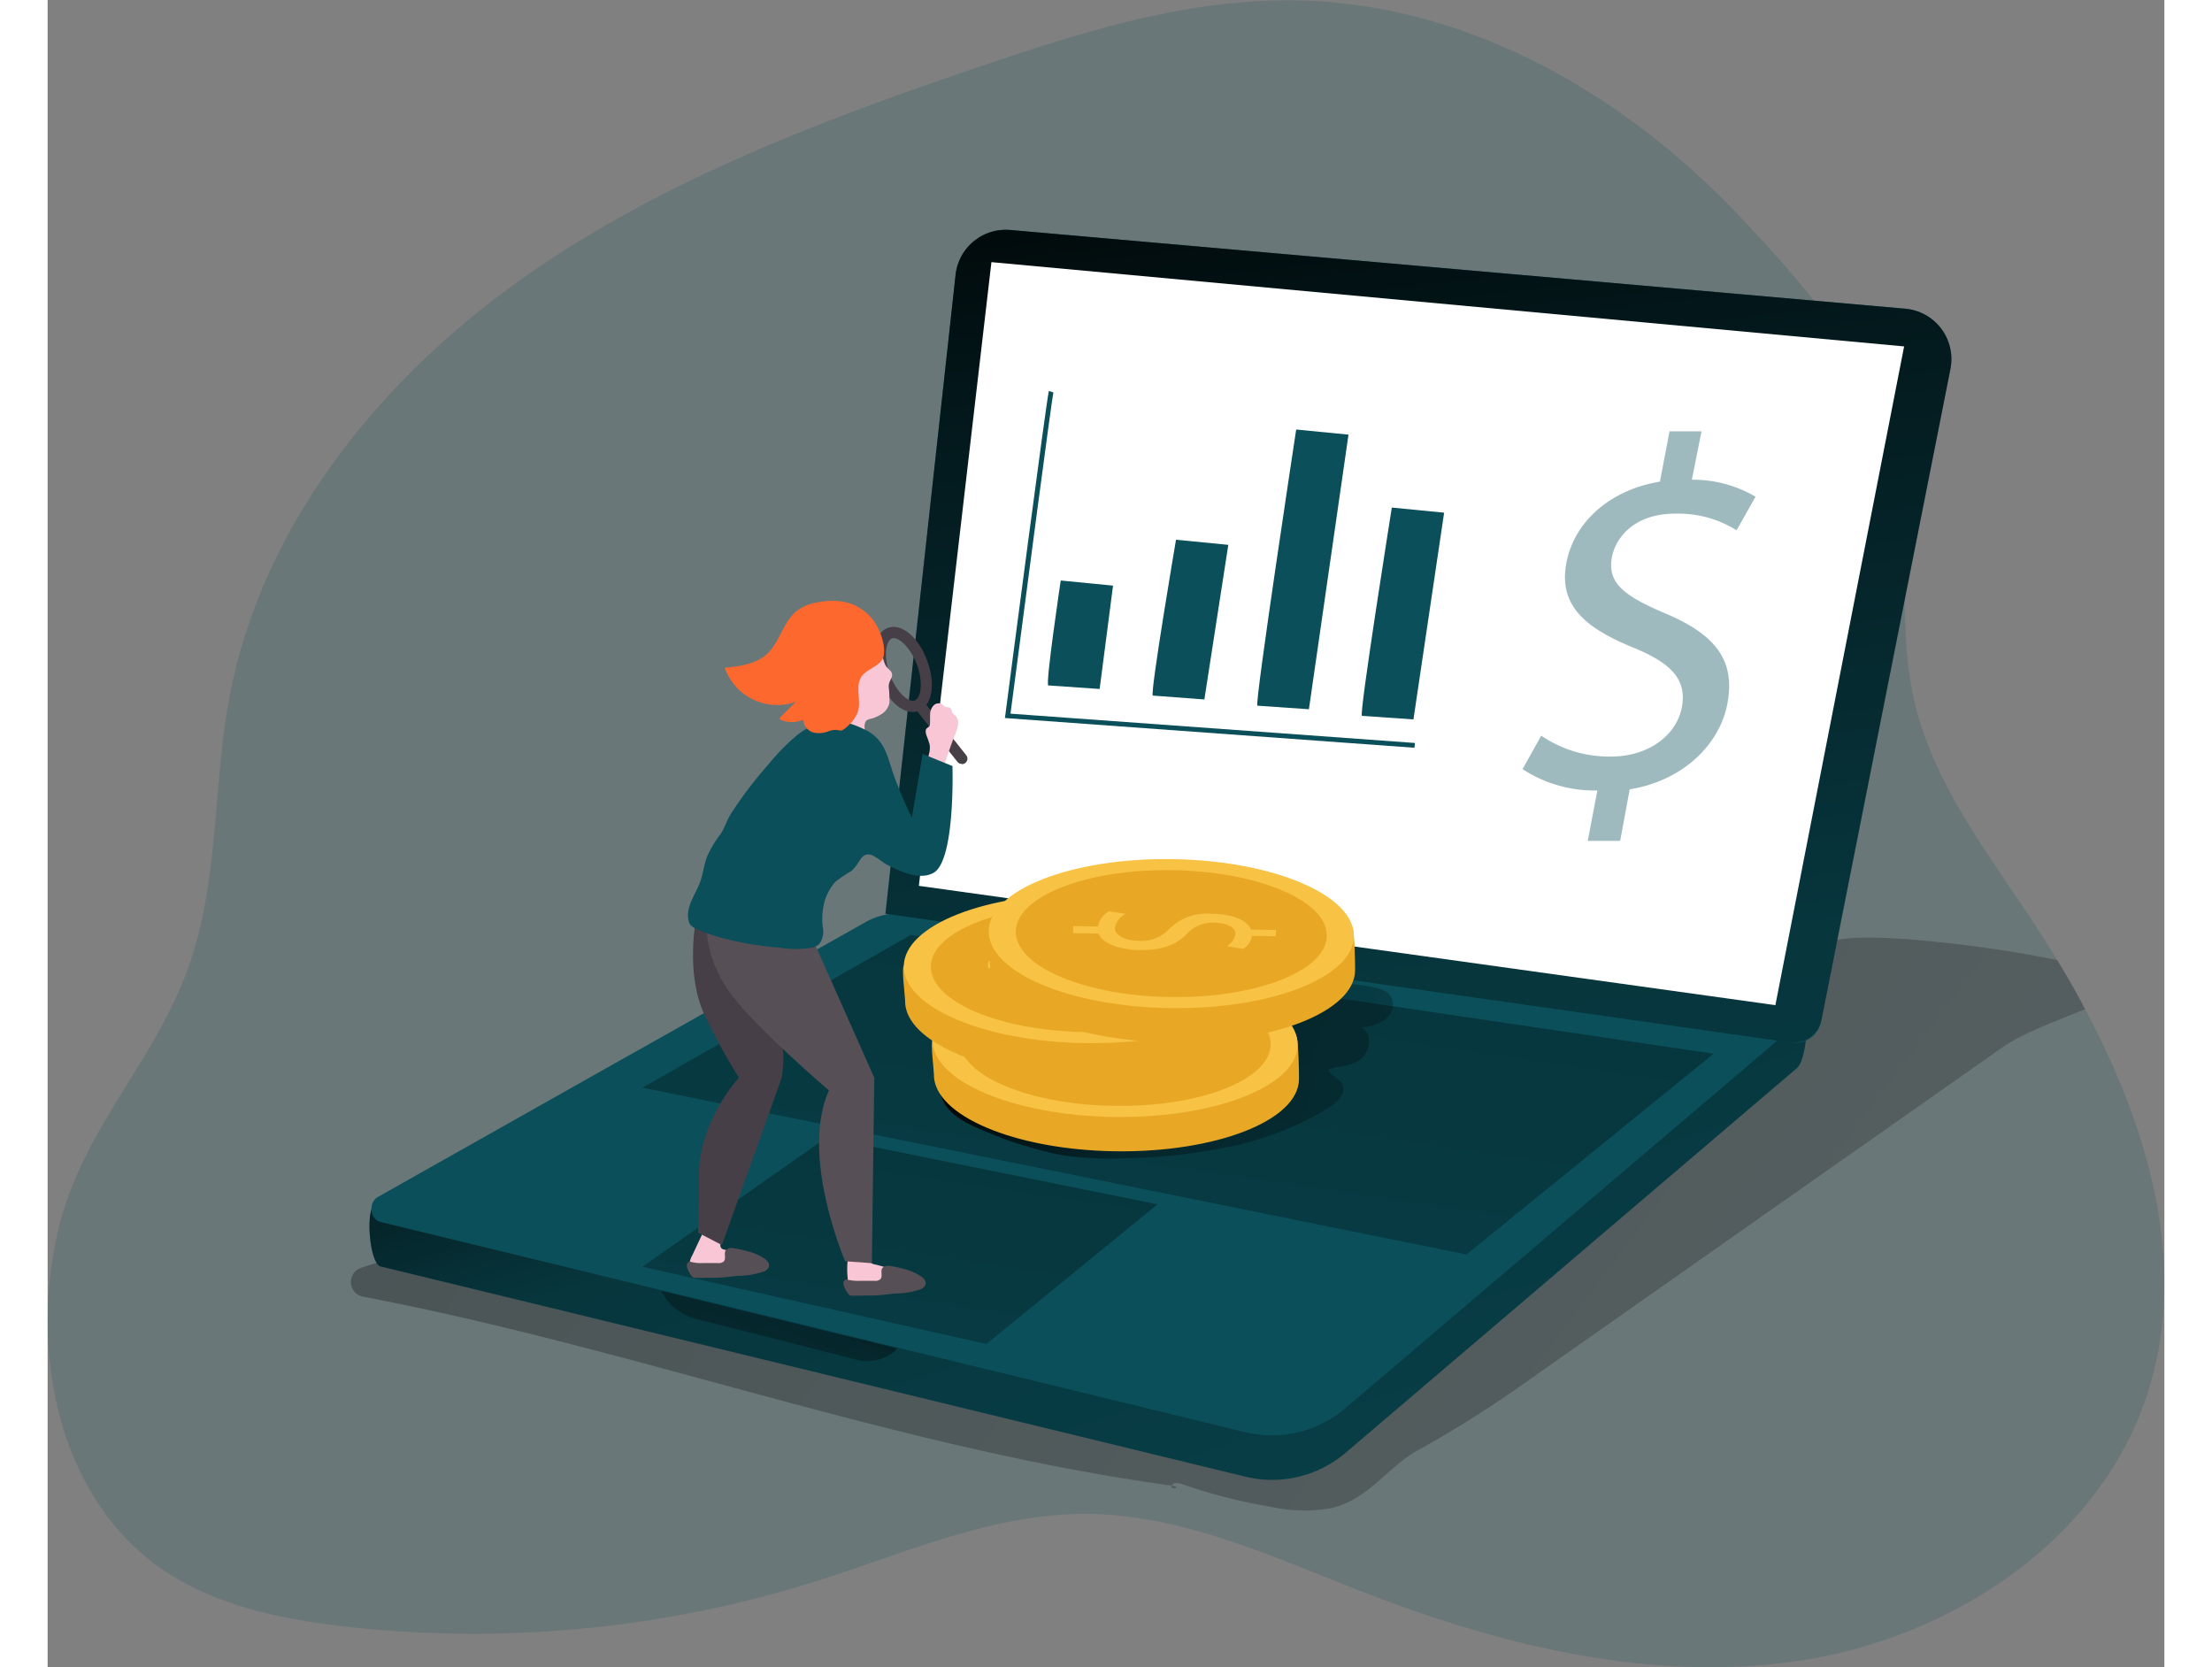 <svg id="Layer_1" data-name="Layer 1" xmlns="http://www.w3.org/2000/svg" xmlns:xlink="http://www.w3.org/1999/xlink" viewBox="0 0 339.56 267.44" width="406" height="306" class="illustration styles_illustrationTablet__1DWOa"><rect x="0" y="0" width="339.56" height="267.44" fill="#808080" stroke="none"/><defs><linearGradient id="linear-gradient" x1="203.76" y1="278.77" x2="206.72" y2="280.98" gradientUnits="userSpaceOnUse"><stop offset="0.01"></stop><stop offset="0.08" stop-opacity="0.69"></stop><stop offset="0.21" stop-opacity="0.32"></stop><stop offset="1" stop-opacity="0"></stop></linearGradient><linearGradient id="linear-gradient-2" x1="-78.5" y1="5.97" x2="674.23" y2="568.95" xlink:href="#linear-gradient"></linearGradient><linearGradient id="linear-gradient-3" x1="174.64" y1="169.52" x2="252.77" y2="417.64" xlink:href="#linear-gradient"></linearGradient><linearGradient id="linear-gradient-4" x1="194.72" y1="81.3" x2="146.94" y2="404.22" xlink:href="#linear-gradient"></linearGradient><linearGradient id="linear-gradient-5" x1="169.32" y1="198.46" x2="328.96" y2="253.7" xlink:href="#linear-gradient"></linearGradient><linearGradient id="linear-gradient-6" x1="147.35" y1="126.45" x2="110.54" y2="375.27" xlink:href="#linear-gradient"></linearGradient><linearGradient id="linear-gradient-7" x1="145.99" y1="241.45" x2="126.41" y2="291.81" xlink:href="#linear-gradient"></linearGradient><linearGradient id="linear-gradient-8" x1="232.62" y1="42.3" x2="316.53" y2="775.13" xlink:href="#linear-gradient"></linearGradient></defs><title>4</title><path d="M351.09,203q-2.13-4-4.49-7.87-2.22-3.69-4.58-7.22c-6.85-10.27-14.46-20.38-17.81-32.26-4.14-14.7,0-31-4.44-45.21C316,98.08,304.51,85.15,295.85,76c-19.15-20.34-45.26-35.2-73.8-34.83a98.53,98.53,0,0,0-16.36,1.67c-10.69,1.94-21.18,5.32-31.5,8.81-26.14,8.86-52.35,18.73-74.77,34.84s-40.91,39.3-46,66.42c-2.64,14-1.69,28.76-6.23,42.3-5.44,16.2-17.52,26.84-21.36,43.67-4.42,19.37.2,42.26,16.43,53.71,8.45,5.95,19,8.17,29.21,9.38A183.39,183.39,0,0,0,148,294.61c13.93-4.43,27.72-10.59,42.34-10.65,15.74-.07,30.49,6.94,45.17,12.62,22.46,8.7,46.81,14.6,70.59,10.79s46.84-19,54.66-41.75C367.87,244.94,361.61,222.73,351.09,203Z" transform="translate(-24.24 -41.11)" fill="#0A4F5A" opacity="0.18" style="isolation: isolate;"></path><path d="M204.55,279.45l.66.09C205.69,279.92,204.35,280,204.55,279.45Z" transform="translate(-24.24 -41.11)" fill="url(#linear-gradient)"></path><path d="M351.09,203c-4.92,2-10.09,3.88-13.28,6.13L262.3,262.17a181.24,181.24,0,0,1-18.07,11.48c-5.09,2.75-8,8-14.16,9.4a24.57,24.57,0,0,1-9.24-.16,86.56,86.56,0,0,1-14.6-3.71c-.59-.2-1.41-.32-1.67.24v0c-44-6-86.09-22-129.72-30.31a2.39,2.39,0,0,1-.45-4.57,58.1,58.1,0,0,1,11.26-2.76c7-1.29,13.91-2.55,20.89-3.69a351,351,0,0,1,42.53-4.72c23.68-1,47.57,1.53,71-2.14C242.3,227.78,263.29,218.87,284,210c5-2.14,10.08-4.36,14-8.12,3.06-2.94,5.53-6.84,9.44-8.78s9-1.65,13.36-1.45a199.55,199.55,0,0,1,25.81,3.46Q349,199,351.09,203Z" transform="translate(-24.24 -41.11)" fill="url(#linear-gradient-2)"></path><path d="M76.79,234.24l98.84-43a11.78,11.78,0,0,1,6.93-1.15l122.25,10.39c2.34.33,1.92,10.39,0,12L232.63,274A18.14,18.14,0,0,1,216.46,278L77.66,244.26C75.89,243.83,75.13,235.07,76.79,234.24Z" transform="translate(-24.24 -41.11)" fill="#0A4F5A"></path><path d="M76.79,234.24l98.84-43a11.78,11.78,0,0,1,6.93-1.15l122.25,10.39c2.34.33,1.92,10.39,0,12L232.63,274A18.14,18.14,0,0,1,216.46,278L77.66,244.26C75.89,243.83,75.13,235.07,76.79,234.24Z" transform="translate(-24.24 -41.11)" fill="url(#linear-gradient-3)"></path><path d="M304.84,205.36l-72.21,61.46a18.11,18.11,0,0,1-16.16,4.05L77.65,237.13c-1.77-.43-2-3.23-.35-4.06l38.07-21.47,10-5.62,30.41-17.14a11.8,11.8,0,0,1,6.92-1.15L303.6,200C305.94,200.28,306.73,203.75,304.84,205.36Z" transform="translate(-24.24 -41.11)" fill="#0A4F5A"></path><polygon points="138.45 149.98 267.25 169.03 227.61 201.23 95.41 174.48 138.45 149.98" fill="url(#linear-gradient-4)"></polygon><path d="M214.4,224.94a49.8,49.8,0,0,0,15.49-6.21c1.32-.84,2.77-2.35,2-3.73-.52-1-1.8-1.27-2.2-2.32,1.75-.71,3.67-.38,5.26-1.75s1.76-4,.07-5a7.77,7.77,0,0,0,3.72-1.24,3,3,0,0,0,1.11-3.48c-.61-1.27-2.21-1.63-3.59-1.85a25.81,25.81,0,0,0-5.87-.47,15.77,15.77,0,0,0-6.4,2c-1.84,1-3.33,2.74-5.16,3.66-3.74,1.88-8.65,1.67-12.67,2.55-3,.65-5.9,1.78-8.85,2.67s-5.75,1.53-8.66,2.17q-10.56,2.32-21.17,4.4c.46,3.15,3.83,4.89,6.78,6.08a61.33,61.33,0,0,0,12.76,4,53,53,0,0,0,10.38.47A88.58,88.58,0,0,0,214.4,224.94Z" transform="translate(-24.24 -41.11)" fill="url(#linear-gradient-5)"></path><polygon points="124.97 182.46 178.05 193.19 150.6 215.59 95.41 203.2 124.97 182.46" fill="url(#linear-gradient-6)"></polygon><path d="M122.66,248.18a8.59,8.59,0,0,0,5.47,4.48c3.9.94,26.63,6.76,26.63,6.76s3.7.44,5.75-2Z" transform="translate(-24.24 -41.11)" fill="url(#linear-gradient-7)"></path><path d="M158.64,187.68,304,208.36a4.2,4.2,0,0,0,4.72-3.35l20.74-104.72a8.11,8.11,0,0,0-7.25-9.66L178.66,78a8.11,8.11,0,0,0-8.77,7.2Z" transform="translate(-24.24 -41.11)" fill="#0A4F5A"></path><path d="M158.64,187.68l145,20.63a4.63,4.63,0,0,0,5.19-3.68l20.66-104.34a8.11,8.11,0,0,0-7.25-9.66L178.66,78a8.11,8.11,0,0,0-8.77,7.2Z" transform="translate(-24.24 -41.11)" fill="url(#linear-gradient-8)"></path><polygon points="277.16 161.24 297.81 55.57 151.4 42.05 139.76 142.1 277.16 161.24" fill="#fff"></polygon><path d="M152.59,246.19a1.94,1.94,0,0,0,.52,1.53,1.74,1.74,0,0,0,.7.29,7.36,7.36,0,0,0,2,.12,25.62,25.62,0,0,0,3.69-.53l2.1-.4a1,1,0,0,0,.69-.34.76.76,0,0,0-.12-.81,3,3,0,0,0-1.35-.88,26,26,0,0,0-3.87-1.23,1.47,1.47,0,0,1-.61-.24c-.26-.23-.31-.62-.49-.93a1.59,1.59,0,0,0-1.66-.64c-.6.12-1.47.53-1.61,1.19A13.12,13.12,0,0,0,152.59,246.19Z" transform="translate(-24.24 -41.11)" fill="#f9c6d6"></path><path d="M159.35,244.19a1.26,1.26,0,0,0-1.21.33c-.34.51.11,1.32-.31,1.78a1.22,1.22,0,0,1-.92.27l-2.33,0a7.63,7.63,0,0,1-1.85-.15.94.94,0,0,0-.44-.05.55.55,0,0,0-.38.46,1.22,1.22,0,0,0,.09.62,4,4,0,0,0,.64,1.17.87.87,0,0,0,.28.26,1.14,1.14,0,0,0,.41.07c1.37,0,2.74,0,4.11-.06.95-.07,1.89-.21,2.84-.29a12.06,12.06,0,0,0,4-.69,1.32,1.32,0,0,0,.77-.69,1,1,0,0,0-.17-.87,2.27,2.27,0,0,0-.68-.59,8.33,8.33,0,0,0-2.43-1.05A17.29,17.29,0,0,0,159.35,244.19Z" transform="translate(-24.24 -41.11)" fill="#565056"></path><path d="M127.24,243.63a.38.38,0,0,0,0,.15c.08,1.84,2.52,1.89,3.83,1.82a27,27,0,0,0,3.7-.52l2.09-.4a1,1,0,0,0,.69-.35.74.74,0,0,0-.12-.8,3,3,0,0,0-1.34-.89,35.56,35.56,0,0,0-3.45-1.12c-1-.31-.17-1.74-.06-2.5a.72.72,0,0,0,0-.46.79.79,0,0,0-.48-.33,6.36,6.36,0,0,0-1.88-.34.65.65,0,0,0-.37.07.63.63,0,0,0-.22.31l-2,4.26A3.14,3.14,0,0,0,127.24,243.63Z" transform="translate(-24.24 -41.11)" fill="#f9c6d6"></path><path d="M128.13,189.41s-1.49,8.4,1.59,14.71a101,101,0,0,0,5.41,9.87s-6.42,6.94-6.42,15.69-.16,9.15-.16,9.15l3.85,2L142,214s.58-3.8,0-5.09S136.5,193,136.5,193Z" transform="translate(-24.24 -41.11)" fill="#473f47"></path><path d="M163,155.32c-2,0-4.17-2.12-5.38-5.4-1.4-3.79-.8-7.27,1.4-8.08s4.91,1.44,6.31,5.24h0c1.4,3.79.8,7.27-1.4,8.08A2.68,2.68,0,0,1,163,155.32Zm-3-11.85a.81.81,0,0,0-.31.05c-1,.38-1.4,2.93-.35,5.78s3,4.56,4,4.18,1.4-2.93.35-5.78h0C162.68,145.11,161,143.47,159.93,143.47Z" transform="translate(-24.24 -41.11)" fill="#473f47"></path><path d="M170.9,163.65a.91.91,0,0,1-.71-.33L163.57,155a.89.89,0,1,1,1.4-1.11l6.62,8.36a.88.88,0,0,1-.69,1.44Z" transform="translate(-24.24 -41.11)" fill="#473f47"></path><path d="M159.16,151.26a16.79,16.79,0,0,1,.11,2.65,2.87,2.87,0,0,1-1.17,1.69,5.84,5.84,0,0,1-1.93.84,1.61,1.61,0,0,0-.57.24,1.38,1.38,0,0,0-.3,1.06V160a1,1,0,0,1-.16.67.76.76,0,0,1-.39.22A2.41,2.41,0,0,1,152,159.5a16.85,16.85,0,0,0-.87-1.45,5.28,5.28,0,0,1-.52-2,11.29,11.29,0,0,1,1.17-6.31,8.86,8.86,0,0,1,2.62-3.14c.89-.64,2.61-1.59,3.52-.49.45.54.44,1.35.86,1.92.3.41.84.7.92,1.2s-.25.86-.4,1.28A2.13,2.13,0,0,0,159.16,151.26Z" transform="translate(-24.24 -41.11)" fill="#f9c6d6"></path><path d="M165.8,155.84a.71.71,0,0,0,0-.14,2.16,2.16,0,0,1,.55-1.41,1.12,1.12,0,0,1,1.4-.2c.17.12.3.32.5.41s.63,0,.84.24.15.44.25.65.39.4.58.6c.94,1-.1,2.83-.47,3.86-.56,1.54-1.11,3.09-1.57,4.67a2.48,2.48,0,0,1-1.6-.31,1.77,1.77,0,0,1-.46-.4,2.26,2.26,0,0,1-.18-1.81,3.83,3.83,0,0,0,.1-1.39,12.25,12.25,0,0,0-.5-1.48c-.14-.41-.26-.93.06-1.22a2.6,2.6,0,0,0,.36-.27.72.72,0,0,0,.12-.4C165.82,156.77,165.78,156.3,165.8,155.84Z" transform="translate(-24.24 -41.11)" fill="#f9c6d6"></path><path d="M147.52,193l9.33,21-.39,29.74-4.28-.31s-7.32-16.92-2.61-27.4c0,0-11.31-9.67-15.49-15.17-5.13-6.77-4-12.45-4-12.45Z" transform="translate(-24.24 -41.11)" fill="#565056"></path><path d="M151.84,156.88a15.2,15.2,0,0,1,3.31,1.18c3.58,1.65,3.74,4.48,5,7.87a66.88,66.88,0,0,0,2.73,6.34l1.73-10.22,4.78,1.94s.48,15.08-3,17.11c-2.26,1.3-5.43-.22-7.48-1.27-.75-.38-2-1.53-2.79-1.64-1.53-.21-1.63,1.61-3,2.67a22.26,22.26,0,0,0-2.54,1.73,8.3,8.3,0,0,0-1.67,3,10.85,10.85,0,0,0-.33,4.21,3.42,3.42,0,0,1-.56,2.75,2.71,2.71,0,0,1-1.39.62,16.66,16.66,0,0,1-5.13-.06,51.28,51.28,0,0,1-9.94-1.78A27.55,27.55,0,0,1,128.1,190a2.28,2.28,0,0,1-.66-.43,1.72,1.72,0,0,1-.39-.84c-.45-2.06,1-4,1.79-5.93.5-1.32.66-2.76,1.11-4.1a17.48,17.48,0,0,1,2.26-3.82c.67-1,1-2.28,1.72-3.36a65.92,65.92,0,0,1,6-7.86,32.66,32.66,0,0,1,4.26-4.38,10,10,0,0,1,6.41-2.52A7.59,7.59,0,0,1,151.84,156.88Z" transform="translate(-24.24 -41.11)" fill="#0A4F5A"></path><path d="M147.81,137.72a7.41,7.41,0,0,0-3.43,1.42c-2.19,1.78-2.69,5-4.77,6.91-1.78,1.61-4.35,1.93-6.74,2.18a8.9,8.9,0,0,0,11.39,5.46l-2.45,2.44a.37.37,0,0,0-.13.2c0,.16.15.26.3.31a4.76,4.76,0,0,0,3.5-.08,2.2,2.2,0,0,0,1.9,2.11,4.13,4.13,0,0,0,2.14-.26,3,3,0,0,1,1.19-.21c.34,0,.65.18,1,.06a6.52,6.52,0,0,0,2.4-2.69c.79-1.78-.37-4,.58-5.76.79-1.4,3.27-1.82,3.64-3.4.4-1.75-.55-4.31-1.56-5.69a7.85,7.85,0,0,0-4.75-3.06,11,11,0,0,0-3.38-.07Z" transform="translate(-24.24 -41.11)" fill="#fc682d"></path><path d="M134.23,241.34a1.25,1.25,0,0,0-1.21.34c-.34.5.11,1.31-.31,1.77a1.18,1.18,0,0,1-.92.27l-2.33,0a6.75,6.75,0,0,1-1.85-.15,1.09,1.09,0,0,0-.44-.05.55.55,0,0,0-.38.46,1.32,1.32,0,0,0,.09.62,4,4,0,0,0,.64,1.17,1,1,0,0,0,.28.26,1,1,0,0,0,.41.07c1.37,0,2.74,0,4.11-.06,1-.07,1.89-.21,2.84-.28a12.06,12.06,0,0,0,4-.7,1.32,1.32,0,0,0,.77-.69,1,1,0,0,0-.17-.87,2.42,2.42,0,0,0-.68-.59,8.33,8.33,0,0,0-2.43-1.05A18.8,18.8,0,0,0,134.23,241.34Z" transform="translate(-24.24 -41.11)" fill="#565056"></path><path d="M195.52,225.79c-16.17-.23-29.21-5.76-29.11-12.37,0-.73-.55-4.88-.23-5.54,2.55-5.54,15.3-6.19,29.68-6,14.15.21,26,0,28.68,5.47.39.78.45,6.1.44,6.89C224.89,220.86,211.7,226,195.52,225.79Z" transform="translate(-24.24 -41.11)" fill="#e8a825"></path><ellipse cx="195.49" cy="208.33" rx="11.95" ry="29.29" transform="translate(-39.86 359.71) rotate(-89.18)" fill="#f8c244"></ellipse><ellipse cx="195.49" cy="208.33" rx="10.18" ry="24.95" transform="translate(-39.86 359.71) rotate(-89.18)" fill="#e8a825"></ellipse><path d="M179.75,207.14l4,.06a3.27,3.27,0,0,1,1.78-2.44l2.65.41a3,3,0,0,0-1.73,2.31c0,1.15,1.6,2,3.84,2A6,6,0,0,0,195,207.7a8.46,8.46,0,0,1,6.89-2.56c3.28,0,5.77,1,6.35,2.52l4,.06v1l-3.85-.06a2.85,2.85,0,0,1-1.41,2.09l-2.6-.44a2.68,2.68,0,0,0,1.36-2c0-1.23-1.79-1.74-3.38-1.76a5.56,5.56,0,0,0-4.54,1.94c-1.68,1.63-3.76,2.44-7.32,2.44-3.14,0-6.11-1-6.71-2.65l-4.11-.06Z" transform="translate(-24.24 -41.11)" fill="#f8c244"></path><path d="M190.9,214c-16.17-.23-29.21-5.76-29.11-12.37,0-.73-.55-4.88-.24-5.54,2.56-5.54,15.31-6.19,29.69-6,14.15.21,26,0,28.68,5.47.39.78.45,6.1.44,6.89C220.27,209,207.08,214.18,190.9,214Z" transform="translate(-24.24 -41.11)" fill="#e8a825"></path><ellipse cx="190.87" cy="196.49" rx="11.95" ry="29.29" transform="translate(-32.57 343.42) rotate(-89.18)" fill="#f8c244"></ellipse><ellipse cx="190.87" cy="196.49" rx="10.18" ry="24.95" transform="translate(-32.57 343.42) rotate(-89.18)" fill="#e8a825"></ellipse><path d="M175.13,195.3l4,.06a3.27,3.27,0,0,1,1.78-2.44l2.65.41a3,3,0,0,0-1.73,2.31c0,1.15,1.6,2,3.84,2a6,6,0,0,0,4.75-1.76,8.43,8.43,0,0,1,6.89-2.56c3.28,0,5.77,1,6.35,2.52l4,.06v1l-3.85-.06a2.85,2.85,0,0,1-1.41,2.09l-2.6-.44a2.68,2.68,0,0,0,1.36-2c0-1.22-1.79-1.73-3.38-1.75a5.56,5.56,0,0,0-4.54,1.94c-1.68,1.63-3.76,2.44-7.32,2.44-3.14,0-6.11-1-6.71-2.65l-4.11-.06Z" transform="translate(-24.24 -41.11)" fill="#f8c244"></path><path d="M204.53,208.33c-16.18-.24-29.22-5.77-29.12-12.37,0-.73-.55-4.88-.23-5.54,2.55-5.54,15.31-6.19,29.69-6,14.15.21,26,0,28.67,5.47.39.78.45,6.11.44,6.9C233.9,203.39,220.7,208.56,204.53,208.33Z" transform="translate(-24.24 -41.11)" fill="#e8a825"></path><ellipse cx="204.49" cy="190.87" rx="11.95" ry="29.29" transform="translate(-13.52 351.5) rotate(-89.18)" fill="#f8c244"></ellipse><ellipse cx="204.49" cy="190.87" rx="10.18" ry="24.95" transform="translate(-13.52 351.5) rotate(-89.18)" fill="#e8a825"></ellipse><path d="M188.75,189.67l4,.06a3.26,3.26,0,0,1,1.78-2.44l2.65.42a3.06,3.06,0,0,0-1.74,2.31c0,1.14,1.6,1.95,3.85,2a6,6,0,0,0,4.75-1.76,8.44,8.44,0,0,1,6.88-2.56c3.29,0,5.78,1,6.35,2.53l4,.06v1l-3.84-.06a2.89,2.89,0,0,1-1.42,2.09l-2.6-.44a2.72,2.72,0,0,0,1.37-2c0-1.22-1.8-1.73-3.38-1.76a5.59,5.59,0,0,0-4.54,1.94c-1.69,1.64-3.76,2.45-7.33,2.45-3.14,0-6.1-1-6.7-2.65l-4.11-.06Z" transform="translate(-24.24 -41.11)" fill="#f8c244"></path><path d="M184.76,151.06c-.47-.33,2-16.83,2-16.83l8.39.82L193,151.63Z" transform="translate(-24.24 -41.11)" fill="#0A4F5A"></path><path d="M201.53,152.69c-.47-.34,3.72-25,3.72-25l8.39.82-3.84,24.8Z" transform="translate(-24.24 -41.11)" fill="#0A4F5A"></path><path d="M218.3,154.31c-.46-.33,6.23-44.3,6.23-44.3l8.39.82-6.35,44.05Z" transform="translate(-24.24 -41.11)" fill="#0A4F5A"></path><path d="M235.07,155.94c-.46-.33,4.8-33.41,4.8-33.41l8.39.82-4.92,33.16Z" transform="translate(-24.24 -41.11)" fill="#0A4F5A"></path><path d="M243.5,161.06l-65.7-4.77.06-.4c.68-5.24,6.68-51.21,7-52.06l.72.23c-.25,1-4.58,33.89-6.88,51.53l64.88,4.7Z" transform="translate(-24.24 -41.11)" fill="#0A4F5A"></path><path d="M271.3,176l1.54-8.09a21.1,21.1,0,0,1-12-3.42l3-5.37a19.31,19.31,0,0,0,11.19,3.35c5.92,0,10.49-3.33,11.36-7.89s-1.86-7.1-7.51-9.48c-7.84-3.14-12.34-6.79-11-13.73,1.27-6.64,7.11-11.71,15-13l1.54-8.07,5.13,0L288,118.06a19.83,19.83,0,0,1,10.22,2.73l-3.05,5.38a17.62,17.62,0,0,0-9.91-2.66c-6.37,0-9.46,3.74-10.07,6.93-.8,4.16,1.87,6.22,8.5,9.05,7.89,3.3,11.39,7.42,10,14.54-1.2,6.32-6.9,12.28-15.66,13.7L276.5,176Z" transform="translate(-24.24 -41.11)" fill="#0A4F5A" opacity="0.39" style="isolation: isolate;"></path></svg>